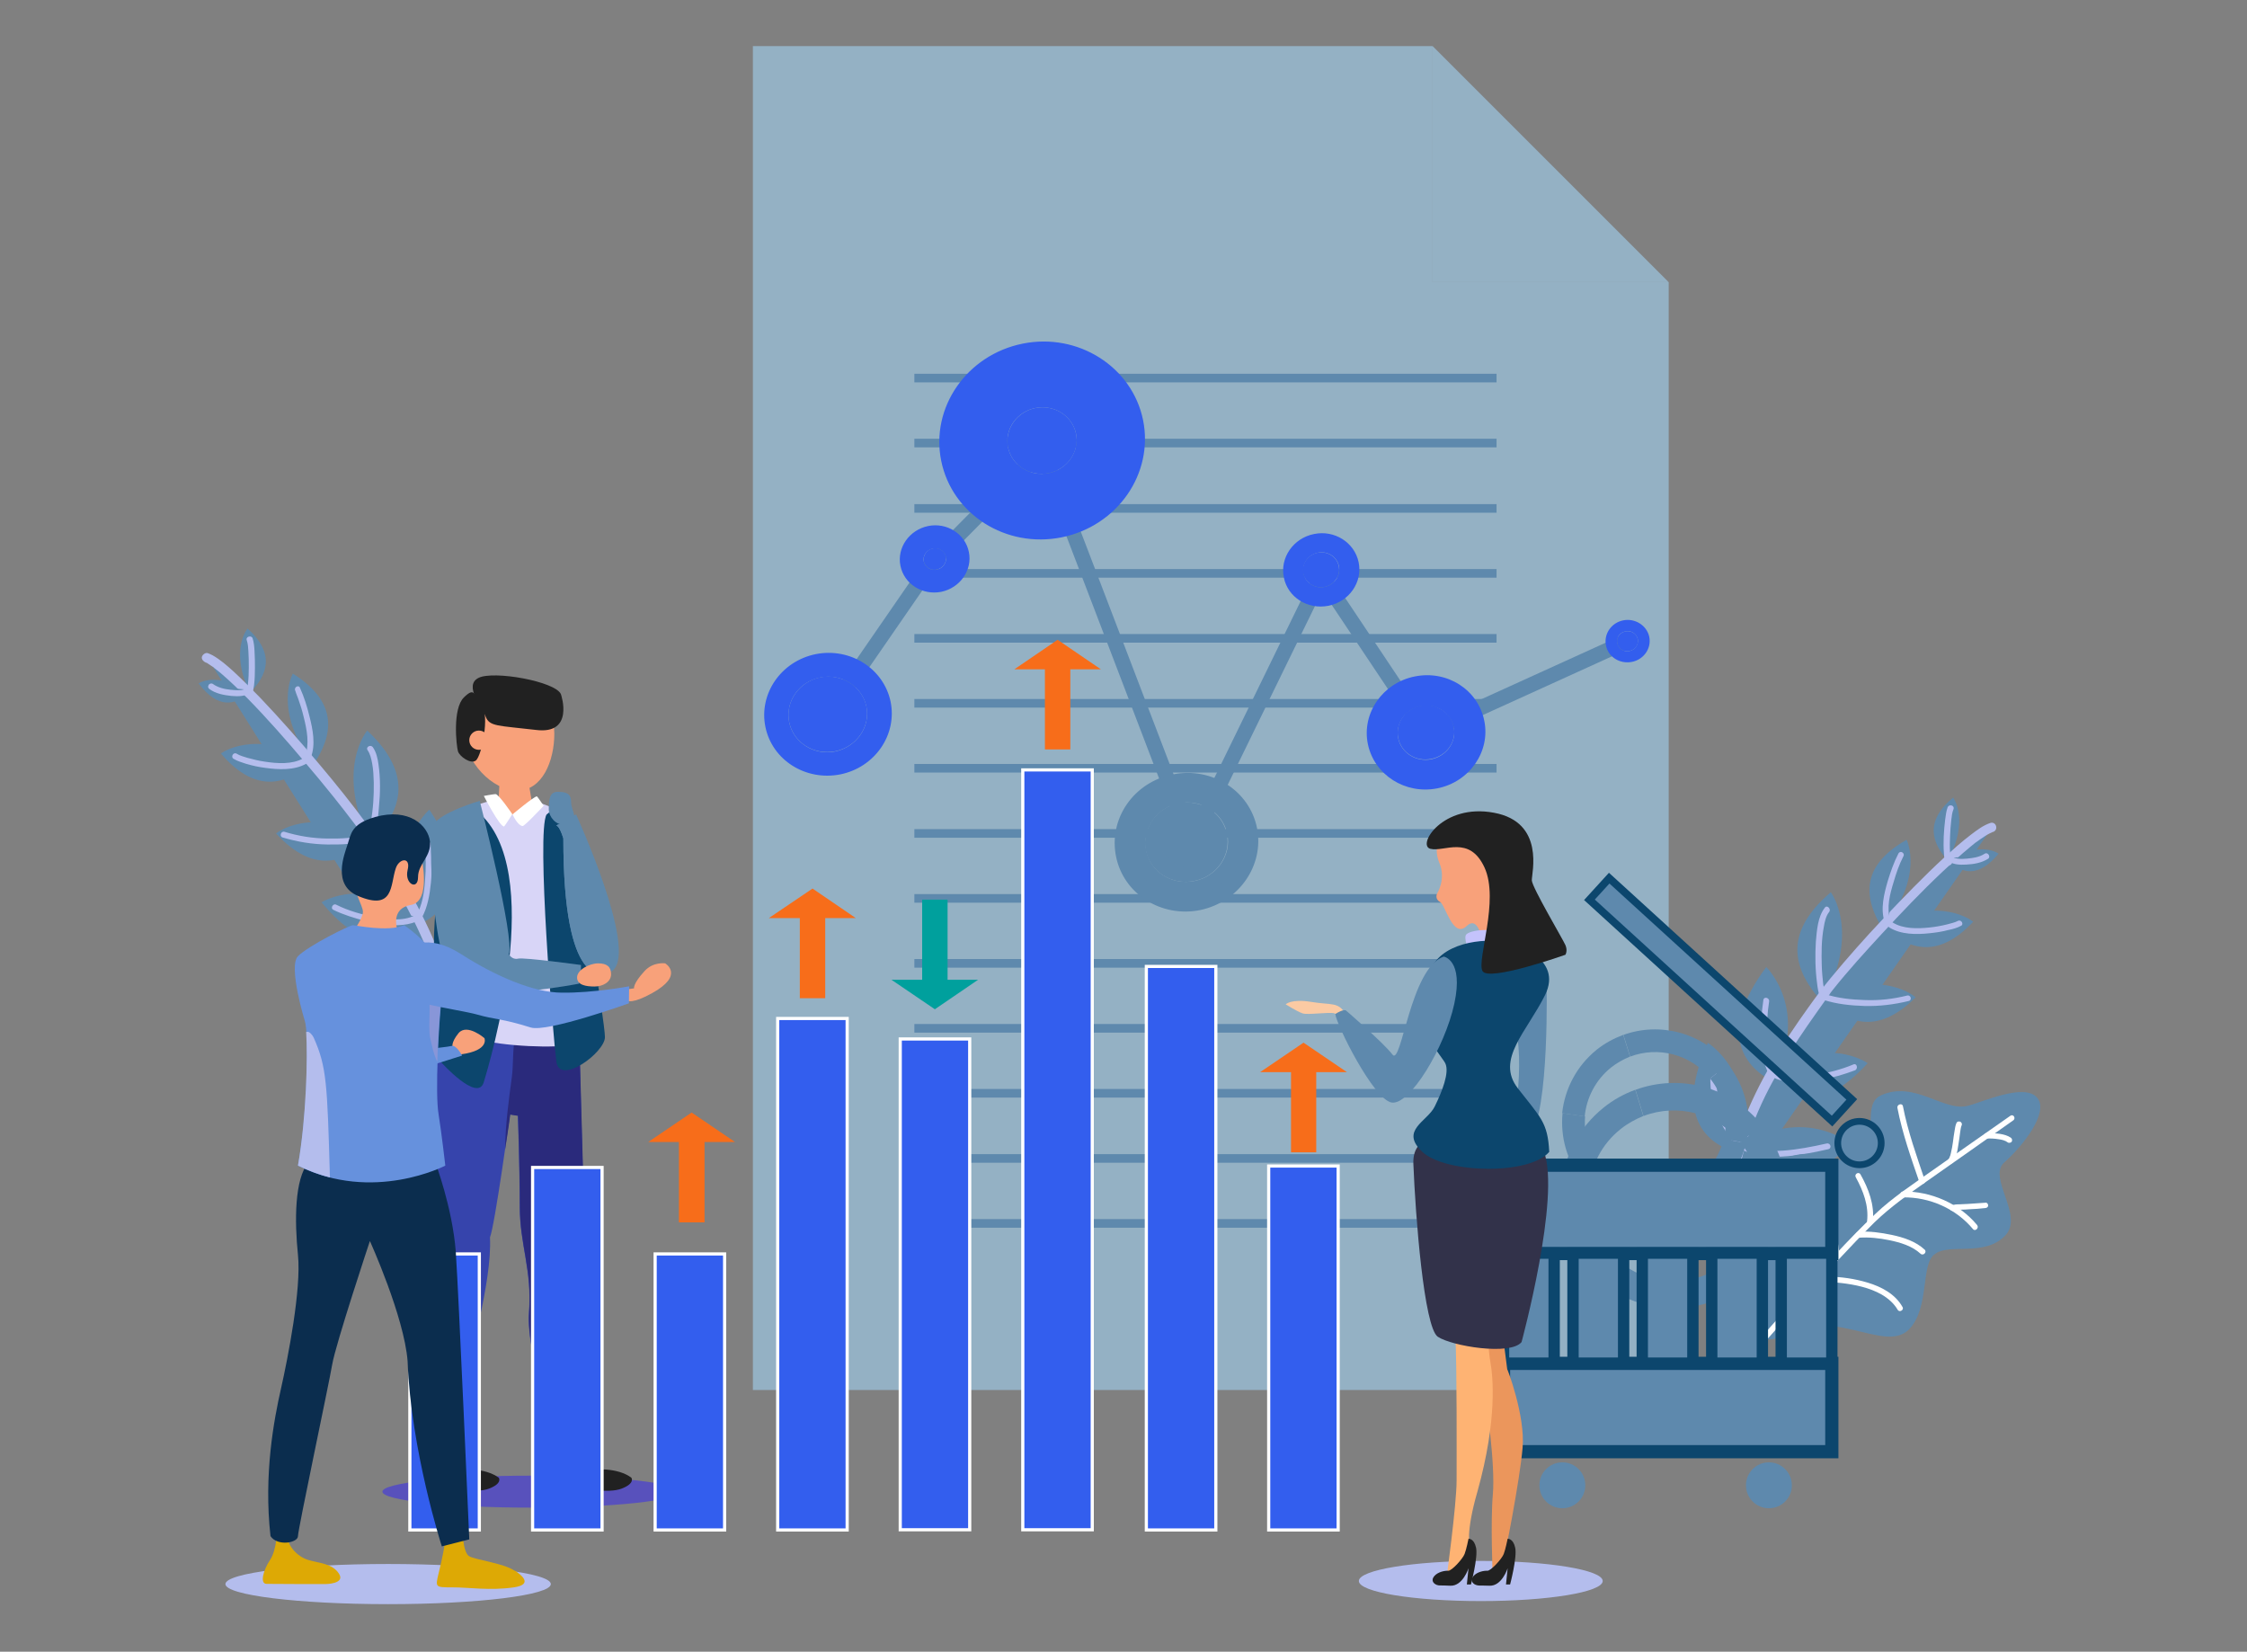 <?xml version="1.0" encoding="utf-8"?>
<!-- Generator: Adobe Illustrator 27.5.0, SVG Export Plug-In . SVG Version: 6.00 Build 0)  -->
<svg version="1.1" id="Layer_1" xmlns="http://www.w3.org/2000/svg" xmlns:xlink="http://www.w3.org/1999/xlink" x="0px" y="0px"
	 viewBox="0 0 1096.5 806" style="enable-background:new 0 0 1096.5 806;" xml:space="preserve">
<rect x="0" y="0" width="1096.5" height="806" fill="#808080" stroke="none"/>
<style type="text/css">
	.st0{fill:#5E89AD;}
	.st1{fill:#B4BDED;}
	.st2{fill:#5851BC;}
	.st3{fill:#212121;}
	.st4{fill:#3644AC;}
	.st5{fill:#2A2A7C;}
	.st6{fill:#D8D5F7;}
	.st7{fill:#0C466D;}
	.st8{fill:#F8A17A;}
	.st9{fill:#FFFFFF;}
	.st10{fill:#94B1C4;}
	.st11{fill:#5E89AD;stroke:#0C466D;stroke-width:6.447;stroke-miterlimit:10;}
	.st12{fill:#5E89AD;stroke:#0C466D;stroke-width:3.711;stroke-miterlimit:10;}
	.st13{fill:#5E89AD;stroke:#0C466D;stroke-width:5.538;stroke-miterlimit:10;}
	.st14{fill:#5E89AD;stroke:#0C466D;stroke-width:3.277;stroke-miterlimit:10;}
	.st15{fill:#F76D1A;}
	.st16{fill:#00A09D;}
	.st17{fill:#335EEE;stroke:#FFFFFF;stroke-width:1.549;stroke-miterlimit:10;}
	.st18{fill:none;stroke:#5E89AD;stroke-width:7.332;stroke-miterlimit:10;}
	.st19{fill:#335EEE;}
	.st20{fill:#5E89AD;stroke:#5E89AD;stroke-miterlimit:10;}
	.st21{fill:#6691DD;}
	.st22{fill:#DDA905;}
	.st23{fill:#0B2D4E;}
	.st24{fill:#8896D8;}
	.st25{fill:#EB965C;}
	.st26{fill:#FEB373;}
	.st27{fill:#32324A;}
	.st28{fill:#C4C3FC;}
	.st29{fill:#FBCAA3;}
</style>
<g>
	<g>
		<path class="st0" d="M179.2,356.5c0,0-16,18.7,1.5,54.9C195.3,396.9,203,378.8,179.2,356.5z"/>
		<path class="st0" d="M134.7,406.7c0,0,16.2-13.5,47.1,1.8C169.2,420.8,153.6,427.3,134.7,406.7z"/>
		<path class="st0" d="M142.9,328.7c0,0-10,17.8,10,44.5C162.3,359.2,165.8,343.1,142.9,328.7z"/>
		<path class="st0" d="M107.8,367.7c0,0,16.2-12.5,45.5,3.4C140.9,382.5,125.5,388.4,107.8,367.7z"/>
		<path class="st0" d="M120.8,306.7c0,0-9,10.8,1.2,31.3C130.3,329.6,134.6,319.2,120.8,306.7z"/>
		<path class="st0" d="M96.9,333.5c0,0,8.4-6.1,25.4,4.3C114.6,344.1,106.7,346.3,96.9,333.5z"/>
		<path class="st0" d="M209.5,395.1c0,0-23.2,20.3-5.7,56.5C219.2,444.1,231.7,428.2,209.5,395.1z"/>
		<path class="st0" d="M156.9,440.3c0,0,22.5-14.1,48.2,9.2C195,460.4,178.7,466.8,156.9,440.3z"/>
		<path class="st0" d="M236.6,434.1c0,0-27,14.8-17.8,54C235.5,484,251.1,471.2,236.6,434.1z"/>
		<path class="st0" d="M162.8,481.2c0,0,23.9-19.4,56.7,3.8C209.5,499,191.8,508.7,162.8,481.2z"/>
		<g>
			<path class="st0" d="M101.1,320.9c14.5,5.7,67.4,68.9,79.6,87.5c14.4,21.8,28.1,44.5,35.5,69.6c3.7,12.6,5.7,25.5,7.9,38.4"/>
			<g>
				<path class="st1" d="M100.4,323.3C100.6,323.4,99.8,323.1,100.4,323.3c0,0,0.2,0.1,0.3,0.1c0.3,0.1,0.7,0.3,1,0.6
					c0.7,0.4,1.3,0.9,2,1.3c0.3,0.2,0.7,0.4,1,0.8c0.2,0.1,0.3,0.3,0.6,0.4c0.3,0.2,0,0-0.1,0c0.1,0.1,0.3,0.2,0.4,0.3
					c0.9,0.7,1.7,1.3,2.6,2.1c4.3,3.7,8.3,7.6,12.3,11.6c9.9,10.1,19.3,20.8,28.4,31.6c4.6,5.4,9.1,10.8,13.5,16.3
					c3.7,4.6,7.1,9,10.6,13.6s6.6,9.4,9.8,14.3c6,9.2,11.7,18.5,16.7,28.3c5.1,9.6,9.4,19.4,12.8,29.7c3.6,11.1,5.8,22.6,7.8,34.2
					c0.4,2.9,0.9,5.7,1.3,8.7c0.2,1.3,1.9,2.1,3.1,1.8c1.5-0.4,2-1.8,1.8-3.1c-1.9-11.8-3.8-23.7-7-35.3c-2.9-10.7-7-21-11.8-30.9
					c-4.8-10-10.5-19.7-16.3-29.1c-3.8-6.2-7.8-12.4-12.1-18.3c-7.4-10.1-15.3-19.9-23.4-29.5c-9.3-11.1-19-22.1-29-32.6
					c-4.2-4.3-8.4-8.5-12.8-12.6c-3.1-2.8-6.4-5.7-10.1-7.8c-0.7-0.4-1.5-0.7-2.2-1c-1.2-0.6-2.8,0.6-3.1,1.8
					C98.3,321.7,99.2,322.8,100.4,323.3L100.4,323.3z"/>
			</g>
		</g>
		<g>
			<path class="st0" d="M217.9,484.3c3.9-2.7,10.7-13.5,12.6-19.3c1.9-5.8,2.9-11.9,2.5-18.1"/>
			<g>
				<path class="st1" d="M218.6,485.5c2.2-1.6,4-3.9,5.6-6.2c2-2.8,3.8-5.7,5.4-8.8c3.7-7.2,5.3-15.6,4.7-23.7
					c-0.1-1.9-3.1-1.9-2.9,0c0.6,7.5-0.9,15.5-4.4,22.3c-1.5,2.8-3.1,5.5-4.9,8.2c-1.5,2-3,4.3-5.1,5.7
					C215.6,484,217.1,486.6,218.6,485.5L218.6,485.5z"/>
			</g>
		</g>
		<g>
			<path class="st0" d="M174.8,482.6c4.9,1.5,10,2.6,15.2,3.6c9.1,1.7,18.9,2.6,27.1-1.6"/>
			<g>
				<path class="st1" d="M174.4,484c7.4,2,15.1,3.9,22.7,4.7c7.1,0.8,14.3,0.3,20.7-2.9c1.7-0.9,0.2-3.4-1.5-2.6
					c-6.1,3-13,3.3-19.7,2.5c-7.2-0.8-14.4-2.6-21.4-4.5C173.3,480.7,172.6,483.6,174.4,484L174.4,484z"/>
			</g>
		</g>
		<g>
			<path class="st0" d="M204.5,447.3c5.2-8.7,5.3-25.5,4.3-35.5"/>
			<g>
				<path class="st1" d="M205.7,448.1c3-5.3,4-11.6,4.6-17.5c0.6-6.2,0.4-12.5-0.2-18.7c-0.2-1.9-3.1-1.9-2.9,0
					c0.7,6,0.7,11.9,0.2,17.9c-0.4,5.7-1.3,11.9-4.3,17C202.2,448.2,204.7,449.6,205.7,448.1L205.7,448.1z"/>
			</g>
		</g>
		<g>
			<path class="st0" d="M163.5,442.8c8.5,4.2,31.6,11.1,40.9,4.5"/>
			<g>
				<path class="st1" d="M162.7,444c4.9,2.4,10.2,4,15.5,5.4c6,1.5,12.4,2.6,18.5,1.9c2.9-0.3,5.8-1,8.3-2.7
					c1.6-1.1,0.1-3.6-1.5-2.6c-5.6,3.8-13.8,2.7-20,1.6c-6.6-1.2-13.4-3.1-19.4-6.1C162.6,440.6,161,443.2,162.7,444L162.7,444z"/>
			</g>
		</g>
		<g>
			<path class="st0" d="M138.5,407.4c2.6,0.8,5.1,1.3,7.6,2c9.1,2,24.8,1.9,33.8-0.8"/>
			<g>
				<path class="st1" d="M138,408.7c7.2,2.1,14.3,3.3,21.8,3.4c6.9,0.1,13.9-0.2,20.5-2.1c1.8-0.6,1-3.4-0.8-2.8
					c-6.3,1.8-13.2,2.1-19.7,2c-7.2-0.1-14.1-1.2-21-3.3C137,405.4,136.2,408.3,138,408.7L138,408.7z"/>
			</g>
		</g>
		<g>
			<path class="st0" d="M180.6,365.3c5.6,7.9,2.7,37.7,0,43.1"/>
			<g>
				<path class="st1" d="M179.4,366.1c1.3,1.9,1.8,4.3,2.2,6.4c0.6,3.1,0.7,6.3,0.8,9.4c0.1,6.5-0.3,13-1.5,19.4
					c-0.2,1.2-0.4,2.6-0.8,3.8c-0.1,0.6-0.2,1-0.4,1.6c-0.2,0.6-0.2,0.6-0.3,0.9c-0.9,1.7,1.7,3.3,2.6,1.5c0.9-1.8,1.3-3.9,1.7-5.8
					c0.6-3.1,1-6.3,1.2-9.3c0.7-7,0.8-14.1-0.2-21c-0.4-2.8-1-5.8-2.7-8.3C180.9,363.1,178.3,364.5,179.4,366.1L179.4,366.1z"/>
			</g>
		</g>
		<g>
			<path class="st0" d="M114.8,369c3.6,2.2,24.1,8,33.9,2.4"/>
			<g>
				<path class="st1" d="M114,370.3c1.8,1.1,3.9,1.7,6,2.4c3,0.9,6.2,1.6,9.4,2c6.5,0.9,14.1,1.3,20-2c1.7-0.9,0.2-3.5-1.5-2.6
					c-5.4,3-12.6,2.5-18.5,1.6c-2.9-0.4-5.8-1.1-8.7-1.9c-1.8-0.6-3.6-1-5.2-2C113.9,366.8,112.4,369.4,114,370.3L114,370.3z"/>
			</g>
		</g>
		<g>
			<path class="st0" d="M145.4,336.3c0.8,1.6,9.3,22.9,4.9,33"/>
			<g>
				<path class="st1" d="M144.1,337.1c0,0.1,0.1,0.1,0.1,0.2c0.1,0.3-0.1-0.2,0,0.1s0.2,0.6,0.3,0.9c0.3,1,0.8,1.9,1.1,2.9
					c1,2.8,1.9,5.7,2.6,8.7c1.5,6,3,13.3,0.6,19.1c-0.8,1.8,2.1,2.5,2.8,0.8c2.6-6.3,1-14.1-0.6-20.3c-1.1-4.6-2.6-9.4-4.6-13.8
					C145.8,333.9,143.2,335.4,144.1,337.1L144.1,337.1z"/>
			</g>
		</g>
		<g>
			<path class="st0" d="M103.1,335.1c2.9,2.1,6.6,2.8,10.2,3.1c2.9,0.3,6.2,0.3,8.3-1.6"/>
			<g>
				<path class="st1" d="M102.3,336.3c3,2.2,6.9,2.9,10.6,3.3c3.5,0.3,7.1,0.3,9.9-2c1.5-1.2-0.7-3.4-2.1-2.1
					c-2.1,1.8-5.5,1.3-8.1,1.1c-3-0.3-6.2-1-8.8-2.9c-0.7-0.4-1.7-0.1-2,0.6C101.3,335.1,101.6,335.9,102.3,336.3L102.3,336.3z"/>
			</g>
		</g>
		<g>
			<path class="st0" d="M121.9,312.1c1.6,4.6,1.7,23.8-0.6,26.9"/>
			<g>
				<path class="st1" d="M120.4,312.4c0.6,1.7,0.7,3.6,0.8,5.3c0.2,2.7,0.2,5.4,0.2,8.1c0,2.6-0.1,5.2-0.4,7.8
					c-0.1,0.9-0.2,1.9-0.4,2.8c-0.2,0.8-0.2,1.1-0.7,1.7c-1.1,1.6,1.5,3,2.6,1.5c1-1.5,1.2-3.6,1.5-5.4c0.3-2.7,0.4-5.4,0.4-8.1
					c0-2.8,0-5.6-0.2-8.4c-0.1-2-0.3-4.2-0.9-6.1C122.8,309.8,119.8,310.6,120.4,312.4L120.4,312.4z"/>
			</g>
		</g>
	</g>
	<g>
		<ellipse class="st2" cx="259" cy="727.9" rx="72.4" ry="7.8"/>
		<path class="st3" d="M308.1,721.1c0,0,2,2.7-4.7,5.3c-6.7,2.6-19.8-0.2-21.1-1.1c0,1.9,0,1.9,0,1.9l-10.7-0.6v-2.4
			c0,0-0.1-6.4,4-11.6h8.5c0,0,0.1,3.3,1.8,4.9C289.7,716.7,301.6,716.1,308.1,721.1z"/>
		<path class="st3" d="M243.4,721.1c0,0,2,2.7-4.7,5.3c-6.7,2.6-19.8-0.2-21.1-1.1c0,1.9,0,1.9,0,1.9l-10.7-0.6v-2.4
			c0,0-0.1-6.4,4-11.6h8.5c0,0,0.1,3.3,1.8,4.9C224.9,716.7,236.7,716.1,243.4,721.1z"/>
		<path class="st4" d="M282.6,506.6l5.8,207.1h-14.6c0,0-17.3-52.7-15.7-73.3s-4.5-32.8-4.5-51.7c0-18.9-0.9-44.3-0.9-44.3l-3.8-0.6
			c0,0-7.5,54.6-9.8,60c1.1,22.7-10.8,59.5-12.5,75.2c-1.6,15.7-5.4,34.6-5.4,34.6h-12.9c0,0-5.4-51.4,0-77.3c5.4-26,2.7-92,2.7-92
			s-0.6-30.2,4.3-36.2C220.3,502.4,282.6,506.6,282.6,506.6z"/>
		<path class="st5" d="M246.5,560.9c0.1-11.9,1.7-23.7,3.3-35.5c0.7-5.2,0.3-13.3,1.6-20.2c16,0.3,31.3,1.5,31.3,1.5l5.8,207.1
			h-14.6c0,0-17.3-52.7-15.7-73.3c1.6-20.6-4.5-32.8-4.5-51.7c0-18.9-0.9-44.3-0.9-44.3l-3.8-0.6C249,544,248,551.4,246.5,560.9z"/>
		<path class="st6" d="M280.8,401.8c0,0-24.1-24.7-59.6-3.5c10.7,20.8,7.2,104.4,11.2,108.5c11.9,4,41.3,4.8,45.1,2.9
			c3.8-27.1,8-91.4,8-92.2S280.8,401.8,280.8,401.8z"/>
		<path class="st7" d="M295.2,506.1c0,7.5-22.1,23.8-23.7,12c-1.6-11.9-9.8-112-4.8-120.6c3.8-3.3,9.8-8.1,12.5,5.4
			C281.8,416.4,295.2,498.5,295.2,506.1z"/>
		<path class="st7" d="M215.4,518.5c0,0,17.5,19.4,20.6,9.8c3-9.7,31.1-103.9-2.9-132.2c-16.2,4.6-23.5,48.1-20.8,76.8
			C210.6,508,205.7,513.2,215.4,518.5z"/>
		<path class="st0" d="M283.4,474l-0.8,6c0,0-47.3,9.3-59.5,0.6c-12.1-8.8-14.7-72.3-11.5-78.2c3.3-6,22.5-11.6,22.5-11.6
			s17.2,67.2,14.2,74.8c0,0,1.5,2.9,4.5,2.2c3-0.7,30.7,3.1,30.7,3.1v3.1H283.4z"/>
		<polygon class="st8" points="256.1,371 260.2,395.2 242.8,399.1 244.3,372.4 		"/>
		<g>
			<path class="st8" d="M226.7,358c0,13.6,13.6,27.8,25.7,27.8s18.1-14.2,18.1-27.8c0-13.6-9.8-24.7-21.9-24.7
				C236.5,333.4,226.7,344.4,226.7,358z"/>
			<path class="st3" d="M273.7,338.7c0.3,0.8,6.5,19.8-12.1,17.5c-18.7-2.2-22.7-1.6-24.6-6.5c-1.9-4.8-10.8-15.2-3.5-18.9
				C240.8,327.1,270.9,332.5,273.7,338.7z"/>
			<path class="st3" d="M232.1,371.2c3-2,6.9-22.4,3-26.9c-3.8-4.4-2.9-9.7-8.7-4c-5.7,5.5-3.7,23.8-2.9,26.4
				C224.4,369.3,229.7,372.9,232.1,371.2z"/>
			<circle class="st8" cx="233.7" cy="361.2" r="4.7"/>
		</g>
		<path class="st9" d="M262,388.6c0.2,0,3.3,4.6,3.3,4.6s-9.4,10.1-10.3,9.9c-2.5-0.3-4.9-5.7-4.9-5.7S260.6,388.6,262,388.6z"/>
		<path class="st9" d="M246,403.3c0.2,0,4-6,4-6s-6.7-9.9-8.2-9.8c-1.5,0.1-5.7,0.9-5.7,0.9S243.9,403.6,246,403.3z"/>
		<g>
			<path class="st0" d="M267.8,395.1c0,3.3,3.5,7.9,7.8,7.2c8.1-1.3,3.1-6.4,3.1-10.8c0-4.3-2.4-5.1-6.6-5.1
				S267.8,390.9,267.8,395.1z"/>
			<path class="st0" d="M281.1,397.4c0,0,30,65.4,18.1,76c-5.4,4-24.3,8.9-24.3-64.3c-2.1-6.7-3.5-6.2-3.5-6.2L281.1,397.4z"/>
			<path class="st0" d="M299.2,473.4c-5.4,4-24.3,8.9-24.3-64.3c-2.1-6.7-3.5-6.2-3.5-6.2l0.9-0.6c1.2,0.1,2.1,1.3,2.7,2.5
				c1.8,4,1.9,8.7,2.8,13c0.9,4,2.4,8,3.4,12c1.5,6.1,1.7,12.3,3,18.4c1.2,5.7,3.4,11.2,5.4,16.7c0.4,1.1,0.9,2.4,1.7,3.3
				c0.9,1.1,2.2,1.7,3.5,2.4c1.6,0.8,3.1,1.7,4.7,2.4C299.6,473.1,299.5,473.2,299.2,473.4z"/>
		</g>
		<path class="st8" d="M281.6,477c0,3.7,4.4,4.4,8.5,4.4s8.1-2.2,8.1-6c0-3.7-2.1-5.3-6.3-5.3S281.6,473.2,281.6,477z"/>
	</g>
	<g>
		<g>
			<polygon class="st10" points="699.1,22.5 367.4,22.5 367.4,678.3 814.3,678.3 814.3,137.7 699.1,137.7 			"/>
			<polygon class="st10" points="699.1,137.7 814.3,137.7 699.1,22.5 			"/>
		</g>
		<g>
			<rect x="446.2" y="182.4" class="st0" width="284.1" height="4.2"/>
			<rect x="446.2" y="214.1" class="st0" width="284.1" height="4.2"/>
			<rect x="446.2" y="246" class="st0" width="284.1" height="4.2"/>
			<rect x="446.2" y="277.7" class="st0" width="284.1" height="4.2"/>
			<rect x="446.2" y="309.4" class="st0" width="284.1" height="4.2"/>
			<rect x="446.2" y="341.1" class="st0" width="284.1" height="4.2"/>
			<rect x="446.2" y="372.8" class="st0" width="284.1" height="4.2"/>
			<rect x="446.2" y="404.6" class="st0" width="284.1" height="4.2"/>
			<rect x="446.2" y="436.3" class="st0" width="284.1" height="4.2"/>
			<rect x="446.2" y="468" class="st0" width="284.1" height="4.2"/>
			<rect x="446.2" y="499.7" class="st0" width="284.1" height="4.2"/>
			<rect x="446.2" y="531.4" class="st0" width="284.1" height="4.2"/>
			<rect x="446.2" y="563.2" class="st0" width="284.1" height="4.2"/>
			<rect x="446.2" y="594.9" class="st0" width="284.1" height="4.2"/>
		</g>
	</g>
	<g>
		<g>
			<path class="st0" d="M893.4,435.4c0,0,14.7,19.1-4,53.8C875.8,474.3,868.9,456.2,893.4,435.4z"/>
			<path class="st0" d="M934.8,486.7c0,0-15.3-14.1-46.3-0.4C900.2,498.9,915.3,506.1,934.8,486.7z"/>
			<path class="st0" d="M930.4,409.8c0,0,9,18-11.9,43.3C909.9,438.7,907.2,422.9,930.4,409.8z"/>
			<path class="st0" d="M962.9,449.8c0,0-15.3-13-44.9,1.2C929.9,462.8,944.7,469.2,962.9,449.8z"/>
			<path class="st0" d="M953.1,389.2c0,0,8.3,11-2.7,30.7C942.8,411.3,939,400.9,953.1,389.2z"/>
			<path class="st0" d="M975.3,416.6c0,0-8-6.4-25.2,3C957.5,426.3,965.1,428.7,975.3,416.6z"/>
			<path class="st0" d="M861.9,471.9c0,0,21.8,21,2.9,55.8C850.1,519.6,838.6,503.3,861.9,471.9z"/>
			<path class="st0" d="M911.4,518.8c0,0-21.5-15-47.8,6.9C873,536.8,888.7,543.7,911.4,518.8z"/>
			<path class="st0" d="M833.4,508.9c0,0,25.7,15.8,14.8,53.8C832.1,558,817.3,544.6,833.4,508.9z"/>
			<path class="st0" d="M903.7,558.7c0,0-22.6-20.2-55.9,1.1C857,573.9,874,584.2,903.7,558.7z"/>
			<g>
				<path class="st0" d="M971.9,404.1c-14.5,4.9-69.5,64.5-82.3,82.2c-15.2,20.7-29.7,42.4-38.1,66.7c-4.3,12.1-6.9,24.7-9.4,37.3"
					/>
				<g>
					<path class="st1" d="M971.2,401.6c-3.5,1.2-6.5,3.5-9.4,5.7c-4.5,3.4-8.7,7.2-12.8,10.9c-10.5,9.7-20.3,19.9-30.1,30.2
						c-8.8,9.3-17.3,18.9-25.5,28.8c-3.8,4.6-7.3,9.3-10.8,14.2c-6.4,8.9-12.5,18-18,27.4c-5.5,9.3-10.3,19.1-14.2,29.2
						c-4,10.7-6.7,21.8-9.2,32.9c-0.6,2.8-1.2,5.6-1.8,8.4c-0.7,3.1,4.2,4.5,4.8,1.3c2.4-11.1,4.7-22.4,8.1-33.3
						c3.3-10.2,7.6-20.1,12.8-29.6c5.1-9.4,10.8-18.4,16.9-27.2c3-4.4,6.2-8.8,9.3-13.2c0.2-0.3,0.6-0.7,0.8-1.1
						c0.1-0.2,0.2-0.3,0.4-0.6c0.1-0.1,0.6-0.7,0.3-0.4c-0.2,0.2,0.2-0.2,0.2-0.3c0.1-0.2,0.3-0.4,0.4-0.6c0.3-0.4,0.7-0.9,1-1.3
						c7.5-9.4,15.6-18.3,23.8-27.2c9.7-10.5,19.4-20.7,29.8-30.5c4.3-4,8.7-8.1,13.3-11.9c2-1.7,3-2.5,5.1-3.9c1.5-1,2.9-2,4.5-2.8
						c0.3-0.1,0.7-0.3,0.9-0.4c0.3-0.2-0.6,0.2-0.1,0c0.1,0,0.3-0.1,0.4-0.2C975.5,405.5,974.3,400.6,971.2,401.6L971.2,401.6z"/>
				</g>
			</g>
			<g>
				<path class="st0" d="M849.5,559c-3.7-2.8-9.9-13.7-11.5-19.6c-1.6-5.8-2.2-11.9-1.6-17.9"/>
				<g>
					<path class="st1" d="M850.5,558c-1.9-1.6-3.4-3.7-4.7-5.7c-1.7-2.7-3.3-5.5-4.6-8.3c-3.1-6.9-4.2-14.8-3.4-22.3
						c0.2-1.9-2.7-1.8-2.9,0c-0.9,7.9,0.3,16.2,3.6,23.4c1.3,3,3,6.1,4.8,8.9c1.5,2.1,3,4.5,5.1,6.2
						C849.8,561.2,852,559.1,850.5,558L850.5,558z"/>
				</g>
			</g>
			<g>
				<path class="st0" d="M891.9,559.5c-4.9,1.1-10,2-15.1,2.8c-9,1.2-18.7,1.7-26.5-2.8"/>
				<g>
					<path class="st1" d="M891.4,558c-7.1,1.6-14.3,3-21.5,3.5c-6.5,0.4-13.2-0.1-19-3.4c-1.7-0.9-3.1,1.6-1.5,2.5
						c6.1,3.5,13,4.2,20,3.8c7.6-0.4,15.3-1.9,22.7-3.6C894.1,560.4,893.3,557.6,891.4,558L891.4,558z"/>
				</g>
			</g>
			<g>
				<path class="st0" d="M864.4,523.4c-4.7-8.8-4-25.3-2.5-35.1"/>
				<g>
					<path class="st1" d="M865.7,522.6c-2.6-5.1-3.1-11-3.4-16.6c-0.2-5.7,0.1-11.6,1-17.3c0.3-1.8-2.5-2.6-2.8-0.8
						c-0.9,6.1-1.3,12.4-1.1,18.5c0.2,6,0.9,12.4,3.7,17.6C864,525.7,866.6,524.3,865.7,522.6L865.7,522.6z"/>
				</g>
			</g>
			<g>
				<path class="st0" d="M904.8,520.8c-8.5,3.6-31.5,9.4-40.5,2.5"/>
				<g>
					<path class="st1" d="M904.5,519.4c-6.2,2.6-12.9,4.3-19.6,5.2c-6.3,0.9-14.4,1.6-19.8-2.5c-1.5-1.1-2.9,1.3-1.5,2.5
						c4.3,3.3,10.3,3.6,15.5,3.4c6.2-0.2,12.4-1.5,18.3-3.1c2.6-0.8,5.2-1.6,7.8-2.6C906.9,521.5,906.1,518.7,904.5,519.4
						L904.5,519.4z"/>
				</g>
			</g>
			<g>
				<path class="st0" d="M931.1,487.2c-2.5,0.6-5.1,1.1-7.6,1.6c-9,1.6-24.5,0.7-33.2-2.4"/>
				<g>
					<path class="st1" d="M930.7,485.8c-6.9,1.7-13.6,2.5-20.8,2.2c-6.5-0.2-13.2-0.9-19.3-2.9c-1.8-0.6-2.6,2.2-0.8,2.8
						c6.4,2.1,13.4,2.8,20,3c7.3,0.2,14.4-0.7,21.5-2.4C933.2,488.2,932.5,485.4,930.7,485.8L930.7,485.8z"/>
				</g>
			</g>
			<g>
				<path class="st0" d="M891.5,444c-6,7.4-4.5,36.9-2,42.3"/>
				<g>
					<path class="st1" d="M890.5,442.9c-3.5,4.5-3.9,11.2-4.4,16.7c-0.4,6.7-0.3,13.5,0.6,20.2c0.3,2.4,0.6,4.8,1.6,7.1
						c0.8,1.7,3.3,0.2,2.5-1.5c0.1,0.3,0-0.1-0.1-0.2c0-0.1-0.1-0.3-0.1-0.4c-0.1-0.4-0.2-0.8-0.3-1.2c-0.2-1.1-0.4-2.2-0.6-3.3
						c-0.3-2.9-0.6-5.7-0.7-8.7c-0.2-6.4-0.2-13,1-19.3c0.4-2.4,1-5.3,2.6-7.3C893.7,443.6,891.6,441.4,890.5,442.9L890.5,442.9z"/>
				</g>
			</g>
			<g>
				<path class="st0" d="M956.2,450.8c-3.7,2-24.1,6.7-33.4,0.8"/>
				<g>
					<path class="st1" d="M955.4,449.4c-1.5,0.8-3.5,1.2-5.3,1.7c-2.8,0.7-5.7,1.2-8.5,1.5c-5.8,0.6-12.9,0.8-18.1-2.5
						c-1.6-1-3,1.6-1.5,2.5c5.6,3.5,13.2,3.5,19.6,2.8c3.1-0.3,6.3-0.8,9.3-1.6c2-0.4,4.2-1,6-2
						C958.5,451.1,957.1,448.5,955.4,449.4L955.4,449.4z"/>
				</g>
			</g>
			<g>
				<path class="st0" d="M927.6,417.2c-0.8,1.5-10.2,22.1-6.4,32.3"/>
				<g>
					<path class="st1" d="M926.4,416.5c-2.2,4.2-3.8,8.9-5.2,13.4c-1.8,6.2-3.7,13.7-1.5,20c0.7,1.8,3.5,1,2.8-0.8
						c-2.1-6-0.2-13,1.6-18.8c1.2-4.2,2.7-8.5,4.7-12.4C929.8,416.3,927.3,414.8,926.4,416.5L926.4,416.5z"/>
				</g>
			</g>
			<g>
				<path class="st0" d="M969.2,417.9c-2.9,1.9-6.6,2.5-10.2,2.6c-2.9,0.1-6.1,0-8.1-2"/>
				<g>
					<path class="st1" d="M968.5,416.6c-2.6,1.7-5.6,2.1-8.7,2.4c-2.6,0.2-5.8,0.4-7.9-1.5c-1.3-1.2-3.5,0.8-2,2
						c2.6,2.5,6.3,2.6,9.7,2.4c3.6-0.2,7.3-0.8,10.5-2.8C971.6,418.2,970.1,415.6,968.5,416.6L968.5,416.6z"/>
				</g>
			</g>
			<g>
				<path class="st0" d="M951.9,394.3c-1.8,4.5-2.7,23.3-0.7,26.4"/>
				<g>
					<path class="st1" d="M950.4,394c-0.7,1.9-0.9,3.9-1.2,6c-0.3,2.7-0.6,5.5-0.7,8.3c-0.1,2.7-0.1,5.3,0.1,8
						c0.1,1.7,0.2,3.8,1.2,5.3c1,1.6,3.5,0.1,2.5-1.5c-0.2-0.3-0.3-0.9-0.4-1.6c-0.2-0.9-0.2-1.8-0.3-2.7c-0.2-2.6-0.1-5.2,0-7.8
						c0.1-2.6,0.3-5.3,0.6-7.9c0.2-1.8,0.4-3.6,1.1-5.3C953.9,393,951.1,392.2,950.4,394L950.4,394z"/>
				</g>
			</g>
		</g>
		<g>
			<path class="st0" d="M866.2,653.2c27.2-17.5,52.7,7.6,65.2-4.3c10.6-10.7,5.6-32.5,12.9-37c6.9-5.4,24.6,1.7,34.5-9.3
				c8.7-9.8-9.1-28.1-0.7-35.4c8.9-7.8,21.7-24.1,16.2-31.3c-6.1-8-27.9,2.4-34.4,3.8c-11.7,2.6-25.6-12.4-41.8-5.3
				c-9.9,4.4-0.8,19.9-10.2,28.8c-10.6,10-23-9.6-43.7,6.5c-30.8,24.1,4.5,51.3-4.8,76.8C856.5,654.8,864.4,653.9,866.2,653.2z"/>
			<g>
				<path class="st0" d="M981.8,545.6c-13.7,9.7-27.4,19.2-41.3,28.9c-6.9,4.8-13.7,9.7-20.2,15c-13.3,11-48.2,50.7-59.5,63.6"/>
				<g>
					<path class="st9" d="M981,544.5c-12.5,8.8-25.1,17.5-37.5,26.3c-9.7,6.9-19.8,13.4-28.4,21.6c-13.5,12.7-25.9,26.8-38.2,40.5
						c-5.7,6.4-11.4,12.8-17.1,19.3c-1.1,1.3,0.8,3.4,2,2c11.4-13,22.8-26,34.6-38.7c6.1-6.5,12.1-12.9,18.4-19.1
						c7.8-7.5,16.6-13.7,25.5-20c14.1-9.9,28.1-19.7,42-29.6C983.9,545.9,982.6,543.4,981,544.5L981,544.5z"/>
				</g>
			</g>
			<g>
				<path class="st0" d="M969.5,554.3c2.5-0.1,4.9,0.1,7.3,0.6c1.3,0.2,2.7,0.7,3.8,1.5"/>
				<g>
					<path class="st9" d="M969.5,555.6c1.9-0.1,3.8,0,5.6,0.3c1.7,0.2,3.4,0.6,4.7,1.6c0.6,0.4,1.6,0.1,1.9-0.4
						c0.4-0.7,0.1-1.5-0.4-1.9c-1.6-1.1-3.5-1.6-5.4-1.9c-2.1-0.3-4.3-0.4-6.4-0.4c-0.8,0-1.3,0.7-1.3,1.3
						C968.1,555,968.8,555.8,969.5,555.6L969.5,555.6z"/>
				</g>
			</g>
			<g>
				<path class="st0" d="M928.6,583c13.4-0.2,26.8,5.8,35.2,16"/>
				<g>
					<path class="st9" d="M928.6,584.3c13-0.2,25.9,5.5,34.2,15.5c1.1,1.3,3.1-0.6,2-2c-8.8-10.6-22.5-16.5-36.2-16.4
						C926.9,581.6,926.8,584.3,928.6,584.3L928.6,584.3z"/>
				</g>
			</g>
			<g>
				<path class="st0" d="M951.9,566.5c2.5-1.9,3-15.4,4.2-17.9"/>
				<g>
					<path class="st9" d="M952.8,567.4c1-0.9,1.5-2.4,1.8-3.6c0.6-1.8,0.8-3.7,1.1-5.5c0.3-1.9,0.6-3.7,0.8-5.6
						c0.2-1.2,0.3-2.6,0.8-3.7c0.3-0.7-0.3-1.6-1-1.7c-0.8-0.2-1.5,0.2-1.7,1c-0.4,1-0.6,2.2-0.8,3.5c-0.3,1.8-0.6,3.7-0.8,5.5
						c-0.2,1.8-0.6,3.6-1,5.4c-0.1,0.7-0.4,1.5-0.6,1.9c0,0-0.2,0.4-0.3,0.7c0,0.1-0.3,0.3,0,0.1c-0.1,0.1-0.1,0.1-0.2,0.2
						C949.5,566.7,951.5,568.7,952.8,567.4L952.8,567.4z"/>
				</g>
			</g>
			<g>
				<path class="st0" d="M886.1,624.7c2.6-1,32.7-1,40.7,13.8"/>
				<g>
					<path class="st9" d="M886.5,625.9c0.2-0.1,0.3-0.1,0.6-0.1c0.3-0.1,0.1,0,0.1,0c0.2,0,0.3,0,0.6,0c0.9-0.1,1.8-0.1,2.7-0.1
						c2.7,0,5.4,0.1,8.1,0.4c6.6,0.8,13.6,2.2,19.6,5.6c3.1,1.8,6,4.3,7.8,7.4c0.9,1.6,3.3,0.1,2.4-1.3c-3.5-6.3-10.3-9.9-17-11.9
						c-6.3-1.9-13-2.9-19.7-2.9c-1.7,0-3.9-0.2-5.6,0.4S884.8,626.6,886.5,625.9L886.5,625.9z"/>
				</g>
			</g>
			<g>
				<path class="st0" d="M874,576.1c2,2.2,22.1,17.4,22.3,36.9"/>
				<g>
					<path class="st9" d="M873,577.1c0.9,0.9,1.9,1.8,2.8,2.6c1.8,1.6,3.5,3.3,5.2,5.1c4.5,4.7,8.7,10.1,11.2,16.3
						c1.6,3.8,2.6,7.8,2.6,11.9c0,1.8,2.8,1.8,2.8,0c-0.2-13.7-9.3-25.4-19-34.4c-1.2-1.1-2.6-2.1-3.7-3.4
						C873.8,573.9,871.8,575.8,873,577.1L873,577.1z"/>
				</g>
			</g>
			<g>
				<path class="st0" d="M906.7,573.9c3.8,6.9,6.7,14.5,5.7,22.1"/>
				<g>
					<path class="st9" d="M905.6,574.5c3.6,6.6,6.4,13.8,5.5,21.5c-0.2,1.8,2.6,1.8,2.8,0c0.9-8.1-2.1-16-6-22.9
						C907,571.5,904.7,573,905.6,574.5L905.6,574.5z"/>
				</g>
			</g>
			<g>
				<path class="st0" d="M863.2,602.1c8,6.3,15,23.9,13.9,31.6"/>
				<g>
					<path class="st9" d="M862.3,603c4.6,3.7,7.8,9.4,10,14.8c2,4.7,4.2,10.6,3.5,15.7c-0.2,1.8,2.6,1.8,2.8,0
						c0.7-5.6-1.6-11.8-3.7-16.9c-2.5-5.7-5.7-11.8-10.6-15.7C862.9,599.9,860.8,601.8,862.3,603L862.3,603z"/>
				</g>
			</g>
			<g>
				<path class="st0" d="M927.3,540.2c2.2,12,6.6,24.5,10.7,36.2"/>
				<g>
					<path class="st9" d="M925.9,540.6c2.4,12.4,6.6,24.3,10.7,36.2c0.6,1.7,3.3,1,2.7-0.8c-4-11.9-8.3-23.8-10.7-36.2
						C928.3,538.1,925.6,538.9,925.9,540.6L925.9,540.6z"/>
				</g>
			</g>
			<g>
				<path class="st0" d="M906.9,602.6c7.1-0.7,24.2,1.5,31.3,8.3"/>
				<g>
					<path class="st9" d="M906.9,604c5.1-0.4,10.2,0.2,15.1,1.2c5.3,1.1,11.1,2.8,15.2,6.6c1.3,1.2,3.3-0.8,2-2
						c-4.3-4-10.3-6-16.1-7.2c-5.3-1.1-10.8-1.9-16.2-1.5C905.1,601.4,905.1,604.2,906.9,604L906.9,604z"/>
				</g>
			</g>
			<g>
				<path class="st0" d="M953,589.5c0.7-0.4,1.6-0.6,2.4-0.6c4.5-0.1,9-0.4,13.5-0.8"/>
				<g>
					<path class="st9" d="M953.7,590.7c0.9-0.6,2.2-0.4,3.3-0.4c1.3,0,2.6-0.1,3.9-0.2c2.7-0.1,5.4-0.3,8-0.6
						c0.8-0.1,1.3-0.6,1.3-1.3c0-0.7-0.7-1.5-1.3-1.3c-2.9,0.2-5.7,0.4-8.7,0.6c-1.5,0.1-2.8,0.1-4.3,0.2c-1.2,0-2.6,0-3.7,0.8
						c-0.6,0.4-0.9,1.2-0.4,1.9C952.1,590.8,953,591.2,953.7,590.7L953.7,590.7z"/>
				</g>
			</g>
		</g>
		<g>
			<g>
				<path class="st0" d="M786.2,520.9c2.8-2.2,6-4,9.2-5.3l-3.3-10.6c-4.5,1.7-8.9,4-12.9,7.2c-9.9,8-15.6,19.2-16.9,31l11,1.6
					C774.2,535.7,778.6,527,786.2,520.9z"/>
				<path class="st0" d="M852,557.8l-10.9-2c-1.7,7.2-5.7,13.8-11.9,18.9c-14.8,11.9-36.5,9.4-48.3-5.4c-5.7-7.2-8.1-16-7.4-24.5
					l-11-1.6c-1.1,11.5,2,23.3,9.8,32.9c15.7,19.7,44.3,22.8,64,7.1C844.4,576.6,849.8,567.6,852,557.8z"/>
				<path class="st0" d="M841.2,555.8l10.9,2c2.9-13,0.1-27.2-8.9-38.4l-8.7,6.9C841.4,534.8,843.5,545.9,841.2,555.8z"/>
				<path class="st0" d="M834.5,526.3l8.7-6.9c-12.5-15.6-33.2-20.8-51-14.4l3.3,10.6C809,510.5,825,514.3,834.5,526.3z"/>
			</g>
			<g>
				<path class="st0" d="M790.8,551c3.5-2.8,7.2-4.8,11.1-6.4l-3.9-12.8c-5.5,2-10.8,4.9-15.6,8.8c-12,9.7-18.9,23.3-20.3,37.4
					l13.3,1.9C776.3,568.9,781.6,558.3,790.8,551z"/>
				<path class="st0" d="M870.4,595.6l-13.2-2.4c-2,8.7-7,16.7-14.5,22.8c-18,14.4-44.1,11.5-58.5-6.5c-7-8.7-9.9-19.3-9-29.6
					L762,578c-1.3,13.8,2.4,28.1,11.8,39.8c19,23.7,53.5,27.5,77.2,8.5C861.3,618.3,867.8,607.4,870.4,595.6z"/>
				<path class="st0" d="M857.3,593.2l13.2,2.4c3.6-15.7,0.2-32.8-10.7-46.4l-10.5,8.3C857.6,567.9,860.2,581.2,857.3,593.2z"/>
				<path class="st0" d="M849.3,557.4l10.5-8.3c-15.1-18.9-40.1-25.2-61.7-17.3l3.9,12.8C818.5,538.3,837.7,543.1,849.3,557.4z"/>
			</g>
			<g>
				<rect x="733.7" y="568.6" class="st11" width="160.2" height="43.1"/>
				
					<rect x="832.5" y="408.3" transform="matrix(0.674 -0.739 0.739 0.674 -87.216 779.109)" class="st12" width="14.3" height="160.2"/>
				<rect x="733.7" y="665.3" class="st11" width="160.2" height="43.1"/>
				<g>
					<rect x="733.7" y="611.5" class="st13" width="24.7" height="53.7"/>
					<rect x="767.6" y="611.5" class="st13" width="24.7" height="53.7"/>
					<rect x="801.4" y="611.5" class="st13" width="24.7" height="53.7"/>
					<rect x="835.3" y="611.5" class="st13" width="24.7" height="53.7"/>
					<rect x="869.2" y="611.5" class="st13" width="24.7" height="53.7"/>
				</g>
				<circle class="st14" cx="907.4" cy="557.8" r="10.6"/>
			</g>
			<circle class="st0" cx="762.4" cy="724.8" r="11.2"/>
			<circle class="st0" cx="863.2" cy="724.8" r="11.2"/>
		</g>
	</g>
	<polygon class="st15" points="337.5,542.9 316.3,557.3 331.3,557.3 331.3,596.5 343.8,596.5 343.8,557.3 358.7,557.3 	"/>
	<polygon class="st15" points="396.5,433.6 375.2,448 390.3,448 390.3,487.1 402.7,487.1 402.7,448 417.6,448 	"/>
	<polygon class="st15" points="516.1,312.2 495,326.6 509.9,326.6 509.9,365.7 522.3,365.7 522.3,326.6 537.2,326.6 	"/>
	<polygon class="st16" points="456.2,492.5 477.3,478.1 462.4,478.1 462.4,439 450,439 450,478.1 435,478.1 	"/>
	<polygon class="st15" points="636.1,508.8 614.9,523.2 630,523.2 630,562.3 642.3,562.3 642.3,523.2 657.3,523.2 	"/>
	<g>
		<g>
			<g>
				<rect x="200" y="611.9" class="st17" width="33.9" height="134.7"/>
				<rect x="259.9" y="569.7" class="st17" width="33.9" height="176.9"/>
				<rect x="319.7" y="611.9" class="st17" width="33.9" height="134.7"/>
				<rect x="379.5" y="497" class="st17" width="33.9" height="249.6"/>
				<rect x="439.3" y="507" class="st17" width="33.9" height="239.5"/>
				<rect x="499.1" y="375.7" class="st17" width="33.9" height="370.8"/>
			</g>
			<g>
				<rect x="619.1" y="569" class="st17" width="33.9" height="177.6"/>
				<rect x="559.4" y="471.6" class="st17" width="33.9" height="275"/>
			</g>
		</g>
		<g>
			<polyline class="st18" points="403.9,348.6 456.2,272.8 508.4,220 581.4,410.9 644.8,281 695.9,357.5 794.2,312.8 			"/>
			<g>
				<path class="st19" d="M452.9,256.7c-9.2,1.9-15.3,10.6-13.5,19.4c1.8,8.9,10.7,14.5,19.9,12.7c9.2-1.9,15.3-10.6,13.5-19.4
					C471.1,260.6,462.1,254.8,452.9,256.7z M457.2,278c-2.9,0.6-5.8-1.2-6.4-4c-0.6-2.8,1.3-5.6,4.4-6.3c2.9-0.6,5.8,1.2,6.4,4
					C462.1,274.5,460.2,277.3,457.2,278z"/>
				<path class="st19" d="M455.2,267.6c-2.9,0.6-4.9,3.4-4.4,6.3c0.6,2.8,3.5,4.7,6.4,4c2.9-0.6,4.9-3.4,4.4-6.3
					C461,268.9,458.1,267,455.2,267.6z"/>
			</g>
			<g>
				<path class="st19" d="M499,167.7c-27.2,5.5-45,31.1-39.7,57.2c5.3,26.1,31.6,42.8,58.8,37.3c27.2-5.5,45-31.1,39.7-57.2
					C552.5,179,526.1,162.2,499,167.7z M511.7,230.9c-9.1,1.8-18-3.8-19.8-12.6c-1.8-8.8,4.2-17.4,13.4-19.2
					c9.1-1.8,18,3.8,19.8,12.6C526.8,220.4,520.8,229.1,511.7,230.9z"/>
				<path class="st19" d="M505.3,199.1c-9.1,1.8-15.2,10.5-13.4,19.2c1.8,8.8,10.7,14.4,19.8,12.6c9.1-1.8,15.2-10.5,13.4-19.2
					C523.3,202.9,514.4,197.3,505.3,199.1z"/>
			</g>
			<g>
				<path class="st19" d="M641.2,260.6c-10.1,2-16.7,11.6-14.7,21.2c1.9,9.7,11.7,15.8,21.8,13.8c10.1-2,16.7-11.6,14.7-21.2
					C661,264.7,651.2,258.5,641.2,260.6z M646.4,286.4c-4.8,1-9.4-2-10.3-6.6c-0.9-4.6,2.2-9.1,7-10.1c4.7-1,9.4,2,10.3,6.6
					C654.3,280.9,651.2,285.4,646.4,286.4z"/>
				<path class="st19" d="M643,269.7c-4.8,1-8,5.5-7,10.1c0.9,4.6,5.6,7.5,10.3,6.6c4.7-0.9,8-5.5,7-10.1
					C652.4,271.7,647.8,268.8,643,269.7z"/>
			</g>
			<g>
				<path class="st19" d="M690.4,330.1c-15.7,3.1-26,18-22.9,33s18.2,24.7,33.9,21.6c15.7-3.1,26-18,22.9-33
					C721.3,336.6,706.2,326.9,690.4,330.1z M698.5,370.5c-7.5,1.5-14.7-3.1-16.2-10.2c-1.5-7.2,3.5-14.3,10.9-15.7
					c7.5-1.5,14.7,3.1,16.2,10.2C710.9,361.8,706.1,368.9,698.5,370.5z"/>
				<path class="st19" d="M693.2,344.4c-7.5,1.5-12.4,8.5-10.9,15.7c1.5,7.2,8.7,11.8,16.2,10.2c7.5-1.5,12.4-8.5,10.9-15.7
					C708,347.6,700.8,343,693.2,344.4z"/>
			</g>
			<g>
				<path class="st19" d="M792.2,302.7c-5.8,1.1-9.7,6.6-8.5,12.3c1.1,5.6,6.7,9.1,12.6,8c5.8-1.1,9.7-6.6,8.5-12.3
					C803.6,305.2,797.9,301.6,792.2,302.7z M795.2,317.7c-2.8,0.6-5.4-1.1-6-3.8s1.2-5.3,4-5.8c2.8-0.6,5.4,1.1,6,3.8
					C799.7,314.5,797.9,317.1,795.2,317.7z"/>
				<path class="st19" d="M793.2,308.1c-2.8,0.6-4.6,3.1-4,5.8c0.6,2.7,3.3,4.4,6,3.8s4.6-3.1,4-5.8
					C798.7,309.2,796,307.6,793.2,308.1z"/>
			</g>
			<g>
				<g>
					<path class="st19" d="M398.1,319.2c-16.9,3.4-27.9,19.3-24.6,35.5c3.3,16.2,19.6,26.5,36.5,23.2c16.9-3.4,27.9-19.3,24.6-35.5
						C431.2,326.2,414.9,315.9,398.1,319.2z M407.6,366.7c-10.3,2.1-20.5-4.3-22.5-14.3c-2-10,4.8-19.8,15.2-21.8
						c10.3-2.1,20.5,4.3,22.5,14.3C424.8,354.8,417.9,364.5,407.6,366.7z"/>
				</g>
				<g>
					<path class="st19" d="M400.3,330.5c-10.3,2.1-17.2,11.9-15.2,21.8c2,10,12,16.4,22.5,14.3c10.3-2.1,17.2-11.9,15.2-21.8
						C420.8,334.9,410.6,328.5,400.3,330.5z"/>
				</g>
			</g>
			<g>
				<path class="st0" d="M582.9,429.9c10.9-2.2,18.1-12.5,16-22.9c-2.1-10.5-12.7-17.2-23.6-15c-10.9,2.2-18.1,12.5-16,22.9
					C561.3,425.4,571.8,432.1,582.9,429.9z M573.6,384.7c15.1-3,29.7,6.2,32.6,20.8c2.9,14.5-7,28.8-22,31.8
					c-15.2,3-29.8-6.2-32.7-20.8C548.7,401.9,558.6,387.7,573.6,384.7z"/>
				<path class="st0" d="M581.3,422.4c6.6-1.3,11-7.6,9.7-13.9c-1.2-6.4-7.8-10.5-14.4-9.1s-11,7.6-9.7,13.9
					C568.2,419.7,574.6,423.8,581.3,422.4z M575.1,392c10.9-2.2,21.5,4.5,23.6,15c2.1,10.5-5.1,20.8-16,22.9
					c-10.9,2.2-21.5-4.5-23.6-15C557.1,404.5,564.2,394.1,575.1,392z"/>
				<path class="st20" d="M576.7,399.4c6.6-1.3,13,2.7,14.4,9.1c1.2,6.4-3,12.7-9.7,13.9c-6.6,1.3-13-2.7-14.4-9.1
					C565.7,406.9,570,400.6,576.7,399.4z"/>
				<path class="st20" d="M584.3,437.2c15.1-3,25-17.3,22-31.8c-2.9-14.5-17.5-23.8-32.6-20.8c-15.2,3-25,17.3-22,31.8
					C554.5,431,569.1,440.2,584.3,437.2z M572.4,378.4c18.8-3.8,36.9,7.8,40.5,25.7c3.6,18-8.7,35.6-27.3,39.5
					c-18.8,3.8-36.9-7.8-40.5-25.7C541.4,399.7,553.6,382.1,572.4,378.4z"/>
			</g>
		</g>
	</g>
	<g>
		<path class="st8" d="M205.6,418.1c0,0,5.1,21.8-5.1,23.5c-10,1.7-6.7,11.7-6.7,11.7l-21.8,1.7c0,0,5.1-6.7,5.1-10
			c0-3.4-5.1-9.9-5.1-20.1c0-15.1,5.1-18.4,10-20.1C187.2,403,202.2,401.3,205.6,418.1z"/>
		<path class="st8" d="M236.4,506.6c0,0,2.6,6-11.4,7.9c-13.9,1.9-7-2.6-7-2.6l2.9-0.8c0,0-1.1-2.1,2.9-7
			C228,499.3,236.4,506.6,236.4,506.6z"/>
		<path class="st21" d="M225.5,515.1c0,0-44,14.3-49.1,13.3c-9-1-17.4-17.1-20.9-24.7s-11.7-28.4-7.3-36c4.3-7.5,15.5-7.2,21.1,3.5
			c5.6,10.7,10.6,40,13.6,41.7c2.9,1.6,35.3-1.8,37.5-2.5C222.7,509.8,225.5,515.1,225.5,515.1z"/>
		<ellipse class="st1" cx="189.4" cy="773" rx="79.4" ry="9.8"/>
		<path class="st22" d="M250.8,766.3c0,0,0.2,0.1,0.7,0.3c2.2,1.5,9.3,6.5-0.7,8c-11.7,1.7-21.8,0-30.1,0c-8.3,0-8.3,0-6.7-6.7
			c1.7-6.7,3.4-15.1,3.4-18.4c0-3.4,8.3-3.4,8.3-3.4s0,11.7,3.4,13.4C232.4,761.2,245.7,762.9,250.8,766.3z"/>
		<path class="st22" d="M158.7,773c0,0,10,0,6.7-5.1c-3.3-5.1-10-5.1-15.1-6.7s-10-6.7-10-11.7s-5.1-3.4-5.1-3.4s0,10-3.4,15.1
			c-3.4,5.1-5.1,11.7-1.7,11.7C133.5,773,158.7,773,158.7,773z"/>
		<path class="st23" d="M229,751.2l-13.4,3.4c0,0-15.1-46.9-16.7-90.4c-1.7-21.8-18.4-58.6-18.4-58.6s-16.7,50.2-18.4,60.3
			c-1.7,10-16.7,80.4-16.7,83.7s-10,5.1-13.4,0c-3.4-30.1,1.7-56.9,5.1-71.9c3.4-15.1,10-48.6,8.3-65.3c-1.7-16.7-1.7-36.9,5.1-45.2
			c13.4,5.1,61.9,0,61.9,0s8.3,21.8,10,43.5C223.9,632.4,229,751.2,229,751.2z"/>
		<path class="st21" d="M217.3,568.8c0,0-35.2,18.4-71.9,0c5.1-28.4,5.1-65.3,3.4-70.4c0,0-8.3-26.8-3.4-31.8
			c5.1-5.1,25.1-15.1,26.8-15.1s16.7,3.4,25.1,0c11.7,8.3,20.1,18.4,18.4,33.5c-1.7,15.1-3.4,48.6-1.7,58.6
			C215.6,553.7,217.3,568.8,217.3,568.8z"/>
		<path class="st23" d="M209.8,410.5c0.8,7.5-5.8,10.9-5.8,17.5c0,6.7-6.7,3.4-5.1-3.4c1.7-6.7-4.2-5.8-5.8-0.8
			c-2.7,8.1-0.8,20.9-18.4,13.4c-12.7-5.4-6.7-20.1-5.1-25.1c1.7-5.1,1.7-10,13.4-13.4C199.8,394,208.9,403,209.8,410.5z"/>
		<path class="st1" d="M153.1,506.4c-0.4-1-2-3-3-2.9c-0.2,0-0.4,0.1-0.7,0.1c0.8,12.1,0.1,41.6-4,65.2c5.3,2.6,10.6,4.5,15.6,5.8
			C159.7,528.7,159.4,520.6,153.1,506.4z"/>
		<path class="st24" d="M214.1,480.2c-6.4,0.2-5.4,3.3-5.1,4.2c1.5,4.8-0.2,17.1,0.9,22c0.9,4,1.7,8.1,3.5,11.8
			c0.3-12.1,1.2-25.3,2.1-33.3c0.2-1.7,0.2-3.3,0.2-4.8C215.3,480.2,214.7,480.2,214.1,480.2z"/>
		<g>
			<path class="st8" d="M324.6,470.1c0,0,9.7,5.7-6.5,14.6c-17.6,9.7-13.4-1.8-13.4-1.8l4.7-0.6c0,0-0.6-2.2,5.1-8.4
				C318.7,469.2,324.6,470.1,324.6,470.1z"/>
			<path class="st21" d="M307,481.3l-0.1,8.3c0,0-39.8,14.3-47.9,11.8c-14.4-4.5-17.4-3.8-26.1-6.3c-8.7-2.5-46.7-7.4-47.5-14.5
				c-0.9-7.1-3.9-11.5,5.2-15.1c9.1-3.6,17.6-10.7,34.6,0.2c17,10.9,35.5,18.7,49,18.7C289.6,484.6,307,481.3,307,481.3z"/>
		</g>
	</g>
	<g>
		<ellipse class="st1" cx="722.6" cy="771.5" rx="59.5" ry="9.8"/>
		<g>
			<path class="st25" d="M733.4,651.8l2.1,16.4c-0.1-0.8,8.9,22.7,7.5,38.3c-1.3,15.6-8.9,54.6-9.7,56c-0.8,1.3-4.9,6.1-4.9,6.1
				s-1.1-26.1,0.1-39.5c1.2-13.4-2.8-46.1-5.6-55.3c-2.8-9.2-1.8-32.3-1.8-32.3L733.4,651.8z"/>
			<path class="st3" d="M735.7,750.9c0,0,2.7-0.3,3.7,4.4c1,4.7-2.5,17.9-2.5,17.9h-2l0.8-7.9c0,0-2.8,8.8-8.9,8.5
				c-6.1-0.2-4.9,0.1-6.6-0.4c-1.8-0.7-2.9-2.4-1.1-4.4c1.8-2,5.1-2.6,6.7-2.5c1.7,0.1,7.1-5.8,8-8.2
				C734.7,756,735.7,750.9,735.7,750.9z"/>
			<path class="st26" d="M726,649.5c0,0,0.2,9.2,1.3,15.3c1.1,6.1,3.7,27.2-6.4,63.3c-5.8,20.1-3.7,26.5-3.7,26.5
				s-1.3,10.8-6.4,13.8c-5.1,3-5.1,3-5.1,3s5.1-36.8,5.1-49c0-12.4,0.2-55.6-0.6-70.5C709.4,637,726,649.5,726,649.5z"/>
			<path class="st3" d="M716.6,750.9c0,0,2.7-0.3,3.7,4.4c1,4.7-2.5,17.9-2.5,17.9h-2l0.8-7.9c0,0-2.8,8.8-8.9,8.5
				c-6.1-0.3-4.9,0.1-6.6-0.4c-1.8-0.7-2.9-2.4-1.1-4.4c1.8-2,5.1-2.6,6.7-2.5c1.7,0.1,7.1-5.8,8-8.2
				C715.6,756,716.6,750.9,716.6,750.9z"/>
		</g>
		<path class="st27" d="M742.5,654.9c0,0,19.2-70.8,10.9-93c-19.2-0.8-64.7-19.6-63.7,6c1,25.5,5.2,79.7,11.9,84.4
			C708.4,656.9,737.1,661.6,742.5,654.9z"/>
		<path class="st0" d="M754.7,478.2c0,0,1.6,65.2-8.3,76.2c-17,6.6-9.1,2.9-9.1,2.9s8.1-40.7,1.3-58.3
			C731.8,481.3,733.1,465.5,754.7,478.2z"/>
		<path class="st8" d="M745.3,424c2.9-7.1-0.8-25.2-18.4-23.8c-26.2-0.6-27.9,13-24.5,20.9c3.4,8-1.2,15.1-1.2,15.1
			s-1.1,2.6,1.5,3.9c2.6,1.3,6.3,18.2,13,11.8c6.7-6.4,8.4,11.7,8.4,11.7l12.4-4.6c0,0-1.7-15.4,0.6-20.6
			C739.2,433.2,742.4,431.1,745.3,424z"/>
		<path class="st28" d="M740.3,459.1l-3.8,4.6l-17.5,0.9h-2.1c0,0-3-7.2-1.3-8.7c2.9-2.6,17.1-3.8,25,2.8"/>
		<path class="st7" d="M738.9,461c0,0,23.9,6.5,15.1,24.5c-8.9,18-24.3,31.5-13.3,45.6c10.9,14.1,14.6,16.4,15.3,31
			c-9.8,11.5-50.7,10.5-61.9,0c-11.2-10.5,2.4-14.8,6-22.1c3.6-7.3,7.3-16.6,5.2-21.1c-2.1-4.4-23.5-25.5-5.2-49.2
			C708.4,458,730.8,457.4,738.9,461z"/>
		<path class="st29" d="M657.7,497.1l-3.5,2.1c0,0-0.7-3.9-3-4.7c-2.4-0.8-13,0.9-15.6,0c-2.6-0.9-8.2-4.4-8.2-4.4s2.6-2.8,12.4-1.2
			c9.7,1.6,13.3,0,16.4,5.4C659.3,499.7,657.7,497.1,657.7,497.1z"/>
		<path class="st0" d="M704.5,466.8c0,0,9.8,1.5,5.2,22.9c-4.6,21.5-21.9,50-30.7,48.3c-8.8-1.7-26.8-37.8-27.4-43.2
			c4.2-2.6,5.2-1.7,5.2-1.7s18.2,15.6,22.7,21.5C683.9,520.6,688.2,472.3,704.5,466.8z"/>
		<path class="st3" d="M763.9,465.9c0,0-37.7,13.4-40.5,7.9c-2.8-5.5,8.4-34.5,1-50.5c-7.4-16-19.7-7.4-26.4-9.1
			c-6.7-1.7,6-22.3,31-17.6c25.1,4.6,18.4,29.6,18.5,33c0.1,3.4,15.2,28.8,16.4,31.6C765.1,464,763.9,465.9,763.9,465.9z"/>
	</g>
</g>
</svg>
